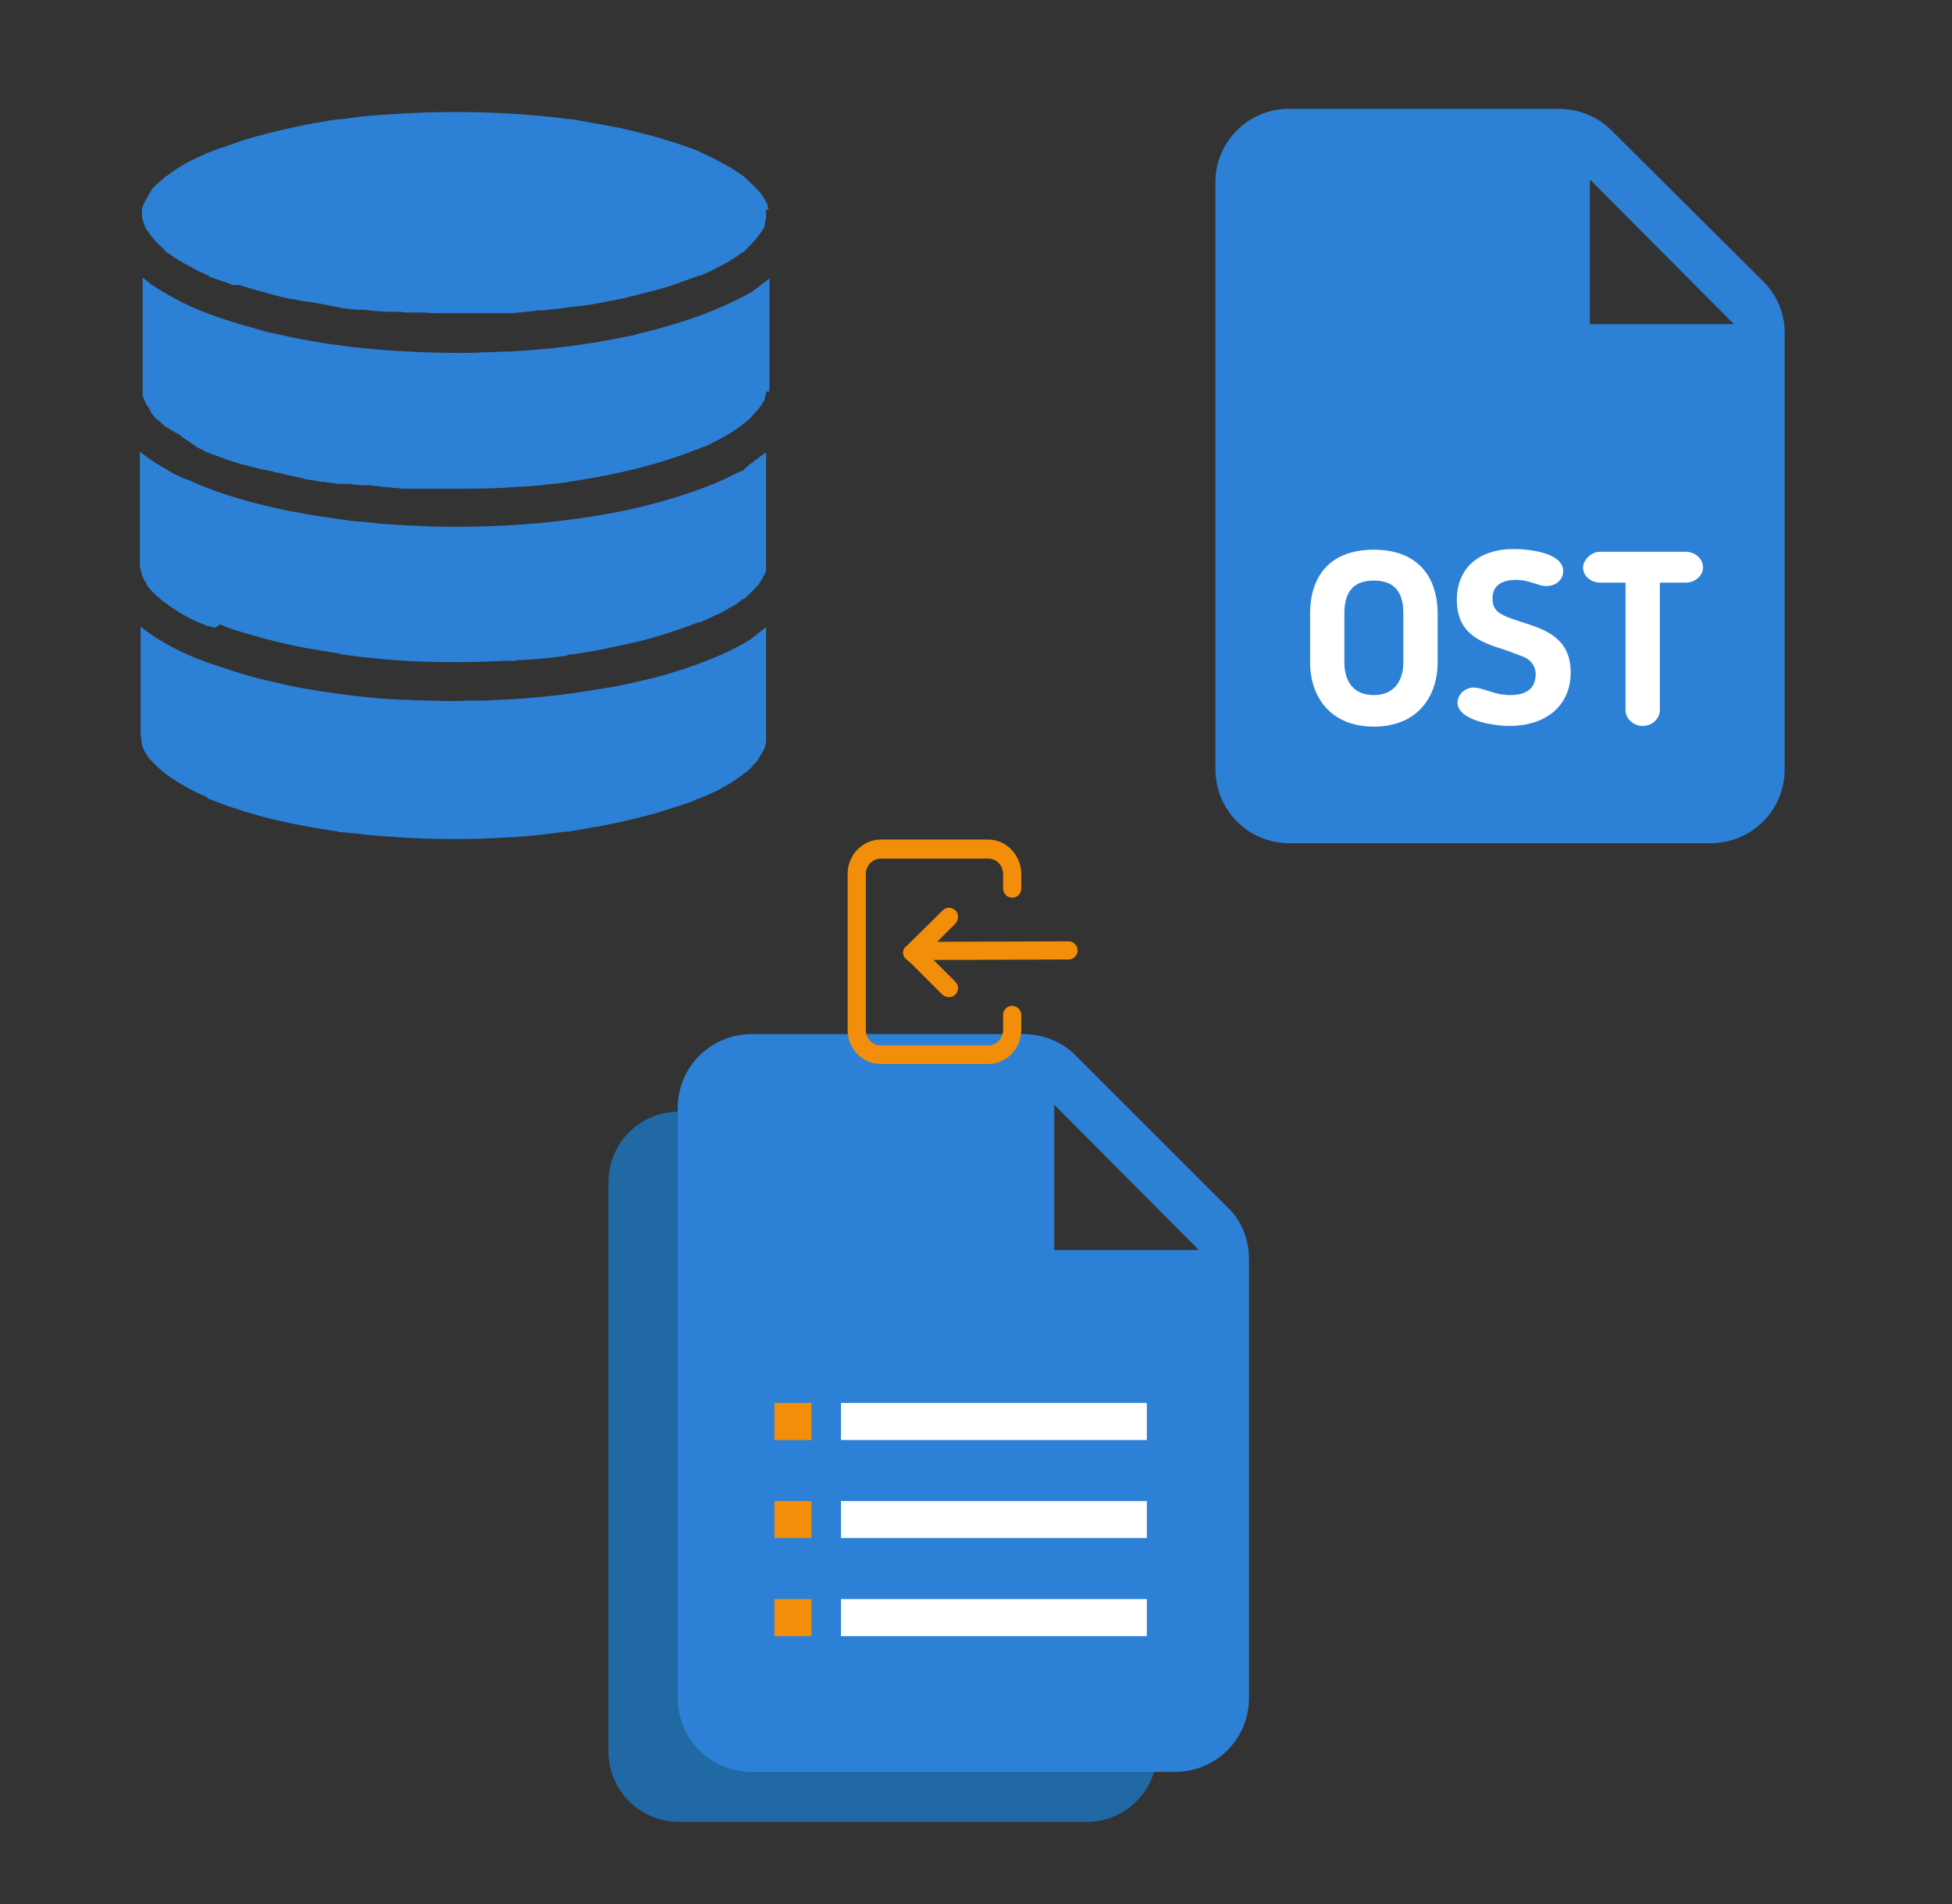 ﻿<?xml version="1.0" encoding="utf-8"?>
<!DOCTYPE svg PUBLIC "-//W3C//DTD SVG 1.1//EN" "http://www.w3.org/Graphics/SVG/1.1/DTD/svg11.dtd">
<svg width="1025" height="1000" xmlns="http://www.w3.org/2000/svg" xmlns:xlink="http://www.w3.org/1999/xlink" xmlns:xml="http://www.w3.org/XML/1998/namespace" version="1.1">
  <rect width="100%" height="100%" fill="#333333" stroke="none"/>
  <svg x="0" y="0" width="475" height="500" viewBox="0, 0, 131.9, 125.7" xml:space="preserve" id="Layer_1" enable-background="new 0 0 131.9 125.7" xmlns="http://www.w3.org/2000/svg" xmlns:xlink="http://www.w3.org/1999/xlink" xmlns:xml="http://www.w3.org/XML/1998/namespace" version="1.1">
    <g>
      <path d="M111.7 24.4 C111.7 24.3 111.7 24.3 111.7 24.2 C111.7 24.4 111.7 24.5 111.7 24.7 C111.7 24.8 111.7 25.2 111.7 25.3 C111.6 25.6 111.6 25.8 111.5 26.1 L111.5 26.2 L111.5 26.3 C111.5 26.3 111.5 26.4 111.5 26.4 C111.5 26.4 111.5 26.4 111.5 26.4 C111.5 26.4 111.5 26.4 111.5 26.4 C111.5 26.4 111.5 26.5 111.5 26.5 C111.4 26.6 111.4 26.7 111.3 26.8 C111.1 27.1 110.9 27.4 110.7 27.7 C110.7 27.7 110.7 27.7 110.7 27.6 C110.7 27.6 110.7 27.6 110.6 27.7 C110.6 27.7 110.6 27.7 110.6 27.8 L110.6 27.8 C110.6 27.8 110.5 27.9 110.5 27.9 C110.4 28 110.4 28.1 110.3 28.2 C110 28.5 109.7 28.9 109.4 29.2 C109.3 29.3 109.2 29.4 109.1 29.5 C109 29.5 109 29.6 109 29.6 C108.9 29.7 108.9 29.7 108.8 29.8 C108.7 29.9 108.6 30 108.5 30.1 L108.5 30.1 C108.5 30.1 108.5 30.1 108.5 30.1 C108.5 30.1 108.5 30.1 108.5 30.1 L108.5 30.1 C108.5 30.1 108.5 30.1 108.5 30.1 L108.5 30.1 C108.5 30.1 108.4 30.2 108.4 30.2 C108.3 30.2 108.3 30.3 108.2 30.3 C108.1 30.3 108.1 30.4 108 30.4 C107.9 30.4 107.9 30.5 107.9 30.5 C106.8 31.3 105.7 31.9 104.5 32.5 C104 32.8 103.5 33 102.9 33.3 C102.7 33.4 102.4 33.5 102.2 33.6 C102.2 33.6 102.2 33.6 102.2 33.6 C102.2 33.6 102.2 33.6 102.1 33.6 C102.1 33.6 102.1 33.6 102.1 33.6 C102 33.6 101.9 33.7 101.8 33.7 C101.8 33.7 101.9 33.7 101.9 33.6 L101.9 33.6 C101.9 33.6 101.9 33.6 101.9 33.6 C101.8 33.6 101.8 33.7 101.7 33.7 C100.6 34.1 99.5 34.5 98.4 34.9 C97.2 35.3 95.9 35.7 94.6 36 C94.2 36.1 93.8 36.2 93.4 36.3 C93.2 36.4 93 36.4 92.7 36.5 C92.5 36.6 92.3 36.6 92.1 36.6 C91.9 36.7 91.7 36.7 91.4 36.8 C91.3 36.8 91.2 36.9 91.1 36.9 C90.9 36.9 90.8 37 90.6 37 C90.4 37 90.2 37.1 90.1 37.1 C89.9 37.1 89.7 37.2 89.6 37.2 C89.4 37.3 89.1 37.3 88.9 37.3 C88.6 37.4 88.4 37.4 88.1 37.5 C87.9 37.5 87.7 37.6 87.5 37.6 C87.3 37.6 87.1 37.7 87 37.7 C86.8 37.7 86.6 37.8 86.4 37.8 C85.7 37.9 85.1 38 84.4 38.1 C84.3 38.1 84.3 38.1 84.2 38.1 C83.9 38.1 83.6 38.2 83.3 38.2 C83.1 38.2 83 38.2 82.8 38.3 C82.8 38.3 82.7 38.3 82.7 38.3 C82.7 38.3 82.7 38.3 82.7 38.3 C82.7 38.3 82.7 38.3 82.7 38.3 L82.7 38.3 L82.7 38.3 C82.7 38.3 82.7 38.3 82.7 38.3 L82.7 38.3 C82.7 38.3 82.7 38.3 82.7 38.3 L82.7 38.3 L82.7 38.3 L82.7 38.3 C82.7 38.3 82.7 38.3 82.7 38.3 L82.7 38.3 L82.7 38.3 C82.7 38.3 82.6 38.3 82.6 38.3 C82.6 38.3 82.6 38.3 82.6 38.3 C82.5 38.3 82.5 38.3 82.5 38.3 C82.2 38.3 82 38.4 81.7 38.4 C81.2 38.5 80.6 38.5 80 38.6 C79.5 38.7 79 38.7 78.5 38.7 C78.2 38.7 78 38.8 77.7 38.8 C77.4 38.8 77.1 38.9 76.8 38.9 C76.5 38.9 76.1 39 75.8 39 C75.5 39 75.2 39 75 39.1 C74.9 39.1 74.7 39.1 74.6 39.1 C74.5 39.1 74.3 39.1 74.2 39.1 C73.9 39.1 73.6 39.1 73.4 39.1 C73.1 39.1 72.8 39.1 72.5 39.1 C72.3 39.1 72.1 39.1 71.9 39.1 C71.5 39.1 71 39.1 70.6 39.1 C70.4 39.1 70.2 39.1 70 39.1 C69.7 39.1 69.4 39.1 69.1 39.1 L69.1 39.1 C68.8 39.1 68.6 39.1 68.3 39.1 C68.2 39.1 68.2 39.1 68.1 39.1 C67.8 39.1 67.6 39.1 67.3 39.1 C66.7 39.1 66.2 39.1 65.6 39.1 C65.6 39.1 65.6 39.1 65.5 39.1 C65.2 39.1 65 39.1 64.7 39.1 C64.6 39.1 64.5 39.1 64.5 39.1 C64.2 39.1 64 39.1 63.7 39.1 C63.1 39.1 62.5 39.1 61.9 39 C61.8 39 61.6 39 61.5 39 C61.4 39 61.2 39 61.1 39 C61 39 61 39 60.9 39 C60.7 39 60.5 39 60.2 39 C60 39 59.8 39 59.6 39 C59.5 39 59.3 39 59.2 39 C58.9 39 58.5 38.9 58.2 38.9 L58.2 38.9 C58.1 38.9 57.9 38.9 57.8 38.9 C57.7 38.9 57.5 38.9 57.4 38.9 C57.3 38.9 57.2 38.9 57.1 38.9 C57.1 38.9 57 38.9 57 38.9 C56.8 38.9 56.7 38.9 56.5 38.9 C55.9 38.9 55.4 38.8 54.8 38.8 C54.2 38.7 53.7 38.7 53.1 38.6 C53 38.6 53 38.6 52.9 38.6 C52.8 38.6 52.7 38.6 52.6 38.6 C52.6 38.6 52.6 38.6 52.5 38.6 C52.4 38.6 52.4 38.6 52.3 38.6 C52.2 38.6 52.1 38.6 52 38.6 C52 38.6 52 38.6 52 38.6 C51.7 38.6 51.3 38.5 51 38.5 C50.7 38.5 50.5 38.4 50.2 38.4 C50.2 38.4 50.1 38.4 50.1 38.4 C50.1 38.4 50.1 38.4 50.1 38.4 L50.1 38.4 L50.1 38.4 L50.1 38.4 L50.1 38.4 L50.1 38.4 L50.1 38.4 L50.1 38.4 L50.1 38.4 L50.1 38.4 L50.1 38.4 L50.1 38.4 L50.1 38.4 C50.1 38.4 50.1 38.4 50.1 38.4 L50.1 38.4 L50.1 38.4 L50.1 38.4 L50.1 38.4 C50.1 38.4 50.1 38.4 50.1 38.4 C50.1 38.4 50.1 38.4 50.1 38.4 L50.1 38.4 C50.1 38.4 50 38.4 50 38.4 C50 38.4 50 38.4 50 38.4 C49.9 38.4 49.8 38.4 49.7 38.3 C49.3 38.2 48.9 38.2 48.6 38.1 C48.4 38.1 48.3 38 48.1 38 C47.9 38 47.8 37.9 47.6 37.9 C47.4 37.9 47.2 37.8 47.1 37.8 C46.5 37.7 45.9 37.6 45.4 37.5 C45.4 37.5 45.3 37.5 45.3 37.5 C45 37.4 44.8 37.4 44.5 37.4 C43.8 37.3 43.1 37.1 42.4 37 C42.3 37 42.3 37 42.2 37 C41.9 36.9 41.6 36.9 41.3 36.8 C41.3 36.8 36.4 35.5 36.2 35.4 C35.8 35.3 35.3 35.1 34.9 35 C34.9 35 34.9 35 34.9 35 C34 35 33.8 35 33.7 34.9 C32.7 34.5 31.6 34.2 30.6 33.8 C30.6 33.8 30.5 33.8 30.5 33.7 C30.5 33.7 30.4 33.7 30.4 33.6 L30.4 33.6 C30.4 33.6 30.4 33.6 30.4 33.6 L30.4 33.6 L30.4 33.6 C30.4 33.6 30.4 33.6 30.4 33.6 C30.4 33.6 30.4 33.6 30.4 33.6 C30.4 33.6 30.4 33.6 30.3 33.6 L30.3 33.6 C30.3 33.6 30.3 33.6 30.3 33.6 C30.3 33.6 30.3 33.6 30.3 33.6 L30.3 33.6 C30.1 33.5 29.9 33.4 29.7 33.3 C29.2 33.1 28.6 32.8 28.1 32.5 C27.1 32 26.2 31.5 25.3 30.9 C24.9 30.6 24.5 30.3 24.1 30.1 C24.1 30.1 24 30 24 30 L24.2 30.1 C24.1 30 24 29.9 24 29.9 L24 29.9 C24 29.9 24 29.9 24 29.9 C24 29.9 23.9 29.8 23.9 29.8 C23.8 29.7 23.6 29.5 23.5 29.4 C23.2 29.1 22.8 28.8 22.5 28.4 C22.5 28.4 22.4 28.3 22.3 28.1 L22.3 28.1 C22.1 27.9 22 27.8 21.9 27.6 L21.9 27.6 L21.9 27.6 C21.9 27.6 21.9 27.7 21.9 27.7 C21.9 27.7 21.8 27.6 21.8 27.5 C21.8 27.5 21.8 27.5 21.8 27.5 L21.8 27.5 C21.8 27.5 21.8 27.5 21.8 27.5 C21.8 27.5 21.8 27.5 21.8 27.5 C21.7 27.3 21.6 27.1 21.4 27 C21.3 26.8 21.2 26.6 21.1 26.4 C21.1 26.4 21.1 26.4 21.1 26.4 C21.1 26.3 21 26.1 21 26.1 C21 26.2 21.1 26.2 21.1 26.3 C21 26.1 21 26 20.9 25.8 C20.8 25.5 20.8 25.3 20.7 25 C20.7 24.8 20.7 24.6 20.7 24.4 C20.7 24.4 20.7 24.3 20.7 24.3 L20.7 24.3 C20.7 24.3 20.7 24.3 20.7 24.3 L20.7 24.3 L20.7 24.3 L20.7 24.2 L20.7 24.2 C20.7 24.1 20.7 24 20.7 23.9 C20.7 24 20.7 24.1 20.7 24.1 C20.7 24 20.7 23.9 20.8 23.7 C20.8 23.5 20.9 23.3 21 23.1 C21 23 21 23 21.1 22.9 C21.3 22.5 21.5 22.2 21.7 21.8 C21.8 21.6 21.9 21.5 22 21.3 C22.1 21.2 22.1 21.2 22.1 21.1 C22.4 20.7 22.8 20.3 23.2 20 C23.4 19.8 23.6 19.7 23.8 19.5 C23.9 19.4 24 19.3 24.1 19.2 C24.1 19.2 24.2 19.1 24.3 19.1 C24.3 19.1 24.2 19.1 24.2 19.2 C24.2 19.2 24.2 19.2 24.2 19.2 C24.3 19.1 24.3 19.1 24.3 19.1 C24.3 19.1 24.3 19.1 24.3 19.1 L24.3 19.1 C24.4 19 24.5 19 24.6 18.9 C24.9 18.7 25.1 18.5 25.4 18.3 C25.9 18 26.5 17.6 27 17.3 C28.1 16.7 29.4 16.1 30.6 15.6 C30.7 15.6 30.8 15.5 30.9 15.5 C31.1 15.4 31.2 15.4 31.4 15.3 C31.8 15.1 32.2 15 32.6 14.9 C33.3 14.6 34.1 14.4 34.8 14.1 C38.2 13 41.7 12.2 45.2 11.5 C46.2 11.3 47.2 11.2 48.1 11 C48.6 10.9 49 10.9 49.5 10.8 C49.6 10.8 49.7 10.8 49.8 10.8 C49.8 10.8 49.8 10.8 49.9 10.8 C49.9 10.8 50 10.8 50 10.8 C50 10.8 50 10.8 50 10.8 C50.2 10.8 50.4 10.7 50.6 10.7 C52.7 10.4 54.8 10.2 56.9 10.1 C65.6 9.5 74.4 9.7 83 10.8 C83 10.8 83.1 10.8 83.1 10.8 C83.1 10.8 83.1 10.8 83 10.8 C83.1 10.8 83.2 10.8 83.2 10.8 C83.2 10.8 83.1 10.8 83.1 10.8 C83.2 10.8 83.2 10.8 83.3 10.8 C83.5 10.8 83.7 10.9 83.9 10.9 C84.4 11 85 11.1 85.5 11.2 C86.4 11.4 87.4 11.5 88.3 11.7 C90.1 12 91.9 12.4 93.7 12.9 C95.4 13.3 97 13.8 98.6 14.3 C99.4 14.6 100.1 14.8 100.9 15.1 C101.2 15.2 101.6 15.4 101.9 15.5 C102 15.6 102.2 15.6 102.3 15.7 C102.2 15.7 102.2 15.7 102.2 15.7 C102.3 15.7 102.4 15.8 102.5 15.8 C103.8 16.4 105 17 106.2 17.7 C106.8 18 107.3 18.4 107.8 18.7 C108 18.9 108.3 19 108.5 19.2 C108.6 19.3 108.6 19.3 108.7 19.4 C108.3 19.1 109.1 19.7 108.8 19.5 C108.8 19.5 108.7 19.5 108.7 19.4 C108.7 19.4 108.7 19.4 108.7 19.4 C109.5 20.1 110.2 20.8 110.9 21.6 C110.9 21.6 111 21.7 111 21.7 C111.1 21.9 111.3 22.1 111.4 22.3 C111.5 22.5 111.6 22.7 111.7 22.9 C111.7 23 111.8 23 111.8 23 C111.9 23.4 112 23.7 112.1 24.1 C112.1 24.1 112.1 24.1 112.1 24.2 C112.1 24.2 112.1 24.1 112.1 24.1 C111.6 23.6 111.7 24.5 111.7 24.4 z" style="fill:#2C81D6;" />
      <path d="M111.7 50.8 C111.7 50.8 111.7 50.8 111.7 50.8 C111.7 50.9 111.6 51.1 111.5 51.6 C111.5 51.6 111.5 51.6 111.5 51.6 C111.5 51.6 111.5 51.6 111.5 51.7 L111.5 51.7 C111.5 51.7 111.5 51.7 111.5 51.7 L111.5 51.7 C111.5 51.7 111.5 51.7 111.5 51.7 L111.5 51.7 C111.5 51.7 111.5 51.7 111.5 51.8 L111.5 51.8 C111.5 51.8 111.5 51.8 111.5 51.8 C111.5 51.8 111.5 51.8 111.5 51.8 L111.5 51.8 C111.5 51.8 111.5 51.9 111.4 51.9 C111.4 51.9 111.4 51.9 111.4 51.9 C111.4 51.9 111.4 52 111.3 52 C111.2 52.1 111.2 52.3 111.1 52.4 L111.1 52.4 C111 52.5 110.9 52.7 110.8 52.8 C110.7 52.9 110.7 53 110.6 53 C110.7 53 110.4 53.3 110.4 53.3 C110 53.7 109.7 54.1 109.3 54.5 C109.1 54.7 108.8 54.9 108.6 55.1 C108.5 55.2 108.4 55.2 108.3 55.3 L108.3 55.3 C108.1 55.5 107.9 55.6 108.2 55.4 C108.2 55.4 108.2 55.4 108.2 55.4 C108.2 55.4 108.2 55.4 108.2 55.4 C108.1 55.5 107.9 55.6 107.8 55.7 L107.8 55.7 C106.6 56.6 105.3 57.3 103.9 58 C103.4 58.3 102.9 58.5 102.3 58.7 C102.2 58.7 101.6 59.1 101.5 59 C101.6 59 101.7 58.9 101.8 58.9 C101.7 58.9 101.6 59 101.5 59 C101.3 59.1 101.2 59.1 101 59.2 C95.6 61.3 89.9 62.6 84.2 63.5 C83.8 63.6 83.4 63.6 82.9 63.7 C82.8 63.7 82.6 63.8 82.5 63.8 L82.5 63.8 C82.5 63.8 82.5 63.8 82.5 63.8 C82.5 63.8 82.5 63.8 82.5 63.8 C82.5 63.8 82.5 63.8 82.5 63.8 L82.5 63.8 C82.5 63.8 82.5 63.8 82.5 63.8 C82.5 63.8 82.5 63.8 82.5 63.8 L82.5 63.8 C82.5 63.8 82.5 63.8 82.5 63.8 C82.5 63.8 82.5 63.8 82.5 63.8 C82.5 63.8 82.5 63.8 82.5 63.8 C82.4 63.8 82.4 63.8 82.4 63.8 C81.5 63.9 80.6 64 79.7 64.1 C78 64.3 76.3 64.4 74.5 64.5 C71.8 64.7 69 64.7 66.2 64.7 C66.2 64.7 66.2 64.7 66.1 64.7 C65.7 64.7 65.3 64.7 64.9 64.7 C64.2 64.7 63.4 64.7 62.7 64.7 C62.5 64.7 62.3 64.7 62 64.7 C61.9 64.7 61.7 64.7 61.6 64.7 C61.6 64.7 61.5 64.7 61.5 64.7 C61.4 64.7 61.4 64.7 61.4 64.7 C61.2 64.7 61.1 64.7 60.9 64.7 C60.6 64.7 60.3 64.7 60 64.7 C59.7 64.7 59.4 64.7 59.1 64.7 C59.1 64.7 59.1 64.7 59.1 64.7 C59 64.7 59 64.7 58.9 64.7 C58.6 64.7 58.3 64.7 58 64.6 L58 64.6 C57.6 64.6 57.3 64.6 56.9 64.5 C56.9 64.5 56.9 64.5 56.9 64.5 C56.2 64.5 55.6 64.4 54.9 64.3 C54.9 64.3 54.9 64.3 54.9 64.3 C54.8 64.3 54.7 64.3 54.7 64.3 C54.5 64.3 54.3 64.3 54.1 64.2 C54.1 64.2 54 64.2 54 64.2 C53.9 64.2 53.8 64.2 53.7 64.2 C53.7 64.2 53.7 64.2 53.7 64.2 C53.6 64.2 53.6 64.2 53.5 64.2 C53.5 64.2 53.4 64.2 53.4 64.2 C53.3 64.2 53.2 64.2 53.2 64.2 C53.1 64.2 52.9 64.2 52.8 64.2 C52.4 64.2 52.1 64.1 51.7 64.1 C51.5 64.1 51.4 64.1 51.2 64 C51.1 64 50.9 64 50.8 64 C50.7 64 50.7 64 50.6 64 C50.5 64 50.4 64 50.3 64 C50.2 64 50.2 64 50.1 64 C50.1 64 50 64 50 64 C50 64 50 64 50 64 C50 64 50 64 49.9 64 C49.9 64 49.8 64 49.8 64 C49.8 64 49.8 64 49.8 64 C49.8 64 49.8 64 49.7 64 L49.7 64 C49.7 64 49.7 64 49.7 64 L49.7 64 L49.7 64 L49.7 64 L49.7 64 L49.7 64 L49.7 64 L49.7 64 L49.7 64 C49.7 64 49.7 64 49.7 64 L49.7 64 L49.7 64 L49.7 64 L49.7 64 L49.6 64 L49.6 64 L49.6 64 L49.6 64 L49.6 64 L49.6 64 L49.6 64 C49.6 64 49.6 64 49.6 64 L49.6 64 L49.6 64 L49.6 64 L49.6 64 L49.6 64 C49.6 64 49.6 64 49.6 64 C49.6 64 49.6 64 49.5 64 C49.4 64 49.3 64 49.2 64 C49.2 64 49.2 64 49.2 64 C49.2 64 49.2 64 49.2 64 C48.8 63.9 48.5 63.9 48.1 63.8 C48.1 63.8 48 63.8 48 63.8 C47.7 63.8 47.5 63.7 47.2 63.7 C47.2 63.7 47.1 63.7 47.1 63.7 C47.1 63.7 47 63.7 47 63.7 C46.9 63.7 46.9 63.7 46.8 63.7 C46.6 63.7 46.4 63.6 46.2 63.6 C46.1 63.6 46 63.6 45.9 63.5 C45.9 63.5 45.8 63.5 45.8 63.5 C45.6 63.5 45.3 63.4 45.1 63.4 C44.9 63.4 44.7 63.3 44.5 63.3 C44.4 63.3 44.3 63.3 44.2 63.2 C43.9 63.1 43.6 63.1 43.3 63 C43.3 63 43.2 63 43.2 63 C42.9 62.9 42.7 62.9 42.4 62.8 C42.4 62.8 42.4 62.8 42.3 62.8 C42 62.7 41.8 62.7 41.5 62.6 C41.5 62.6 41.5 62.6 41.5 62.6 C41.2 62.5 41 62.5 40.7 62.4 C40.5 62.4 40.3 62.3 40.1 62.3 C40.1 62.3 40 62.3 40 62.3 C39.9 62.3 39.9 62.3 39.8 62.2 C39.8 62.2 39.8 62.2 39.8 62.2 C39.6 62.1 39.4 62.1 39.2 62.1 L39.2 62.1 C38.9 62 38.6 61.9 38.2 61.9 C37.8 61.8 37.5 61.7 37.1 61.6 C37 61.6 36.8 61.5 36.7 61.5 C36.6 61.5 36.4 61.4 36.3 61.4 C36.1 61.3 36 61.3 35.8 61.3 C35.6 61.2 35.4 61.2 35.1 61.1 C33.7 60.7 32.4 60.2 31 59.7 C30.8 59.6 30.6 59.6 30.5 59.5 C30.4 59.5 30.3 59.4 30.3 59.4 L30.3 59.4 L30.3 59.4 C30.3 59.4 30.3 59.4 30.3 59.4 L30.3 59.4 C30.5 59.5 30.1 59.3 30 59.3 C30 59.3 30.1 59.3 30.2 59.4 C30.2 59.4 30.2 59.4 30.1 59.4 C30.1 59.4 30.1 59.4 30.1 59.4 C30 59.4 30 59.4 30 59.3 C29.9 59.3 29.9 59.3 29.9 59.2 C29.9 59.2 29.9 59.2 29.9 59.2 C29.9 59.2 29.9 59.2 29.9 59.2 C29.9 59.2 29.9 59.2 29.9 59.2 C29.9 59.2 29.9 59.2 29.9 59.2 C29.9 59.2 29.9 59.2 29.8 59.2 L29.8 59.2 C29.7 59.1 29.6 59.1 29.5 59 C29.2 58.9 28.8 58.7 28.5 58.5 C28.5 58.5 28.4 58.5 28.4 58.4 L28.4 58.4 C28.3 58.3 28.2 58.3 28.1 58.2 C28 58.1 27.9 58.1 27.8 58 C27.7 57.9 27.6 57.9 27.5 57.8 C27.4 57.7 27.3 57.7 27.2 57.6 C27.1 57.5 27 57.5 26.9 57.4 C26.7 57.3 26.6 57.2 26.5 57.1 C26.4 57 26.2 56.9 26.1 56.8 C26 56.7 25.9 56.7 25.8 56.6 C25.8 56.6 25.8 56.6 25.7 56.6 C25.6 56.5 25.5 56.5 25.4 56.4 C25.3 56.3 25.2 56.3 25.1 56.2 C25.1 56.2 25.1 56.2 25.1 56.2 C25.1 56.2 25.1 56.2 25 56.2 C24.9 56.1 24.8 56.1 24.7 56 C24.6 55.9 24.5 55.8 24.4 55.8 C24.4 55.8 24.4 55.8 24.3 55.8 C24.3 55.8 24.2 55.8 24.2 55.7 C24.2 55.7 24.1 55.7 24.1 55.6 C24.1 55.6 24.1 55.6 24.1 55.6 C24.4 55.9 23.6 55.2 24.1 55.6 C24.1 55.6 24.1 55.6 24.1 55.6 L24.1 55.6 L24.1 55.6 C24.1 55.6 24.1 55.6 24.1 55.6 C24.1 55.6 24.1 55.6 24.1 55.6 C24.1 55.6 24.1 55.6 24.1 55.6 L24.1 55.6 L24.1 55.6 C24.1 55.6 24 55.5 24 55.5 C23.7 55.3 23.4 55 23.2 54.8 C23.1 54.7 23.1 54.7 23 54.7 C23 54.7 22.9 54.6 22.9 54.6 C22.9 54.6 22.8 54.5 22.8 54.5 C22.8 54.5 22.7 54.4 22.7 54.4 C22.7 54.4 22.7 54.4 22.7 54.4 C22.7 54.4 22.7 54.4 22.7 54.4 C22.6 54.3 22.6 54.3 22.5 54.2 C22.4 54.1 22.3 54 22.3 53.9 C22.3 53.9 22.3 53.9 22.3 53.9 C22.3 53.9 22.3 53.9 22.3 53.9 C22.2 53.8 22.1 53.7 22 53.6 C22 53.6 22 53.6 22 53.6 L22 53.6 L22 53.6 C22 53.6 22 53.6 22 53.5 C22 53.5 22 53.5 22 53.4 C22 53.4 21.9 53.3 21.9 53.3 L21.9 53.3 L21.9 53.3 L21.9 53.3 L21.9 53.3 L21.9 53.3 L21.9 53.3 L21.9 53.3 L21.9 53.3 L21.9 53.3 L21.9 53.3 C21.9 53.3 21.9 53.3 21.9 53.3 C21.9 53.2 21.8 53.2 21.8 53.1 C21.8 53 21.7 53 21.7 52.9 L21.6 52.8 C21.5 52.7 21.5 52.6 21.4 52.5 C21.4 52.5 21.4 52.5 21.4 52.5 C21.3 52.4 21.3 52.3 21.2 52.2 C21.2 52.1 21.1 52 21.1 51.9 C21.1 51.9 21.1 51.9 21.1 51.9 L21.1 51.9 C21.1 52 21.2 52.1 21.2 52.2 C21.2 52.2 21.2 52.2 21.2 52.2 L21.2 52.2 L21.2 52.2 C21.2 52.2 21.2 52.2 21.2 52.1 L21.2 52.1 C21.2 52.1 21.2 52.1 21.2 52.1 C21.2 52 21.1 52 21.1 51.9 C21.1 51.9 21.1 51.9 21.1 51.9 C21.1 51.9 21.1 51.9 21.1 51.9 C21.1 51.9 21.1 51.9 21.1 51.9 C21.1 51.8 21.1 51.8 21 51.7 C20.9 51.5 20.9 51.3 20.8 51.1 C20.8 51.1 20.8 51.1 20.8 51 L20.8 51 C20.8 51 20.8 50.9 20.8 50.9 C20.8 50.9 20.8 50.9 20.8 50.9 C20.8 50.9 20.8 50.9 20.8 50.9 C20.8 50.9 20.8 50.9 20.8 50.9 C20.8 50.9 20.8 50.9 20.8 50.9 C20.8 50.9 20.8 50.9 20.8 50.9 L20.8 50.9 L20.8 50.9 C20.8 50.9 20.8 50.8 20.8 50.8 C20.8 50.8 20.8 50.8 20.8 50.8 C20.8 50.7 20.8 50.5 20.8 50.7 C20.8 50.6 20.8 50.6 20.8 50.6 C20.8 50.6 20.8 50.7 20.8 50.8 C20.8 50.8 20.8 50.8 20.8 50.9 C20.8 50.9 20.8 50.9 20.8 50.9 C20.8 50.9 20.8 50.8 20.8 50.8 C20.8 50.6 20.8 50.4 20.8 50.1 L20.8 33.9 C21.2 34.2 21.6 34.5 22 34.9 C22.1 34.9 22.1 35 22.2 35 C23.7 36 25.3 36.9 26.9 37.7 C29.4 38.9 32 39.8 34.6 40.6 C35.2 40.8 36.4 41.1 37.1 41.3 L37.1 41.3 C37.3 41.4 37.5 41.4 37.7 41.5 C38 41.6 38.5 41.7 38.5 41.7 C38.7 41.8 38.9 41.8 39.1 41.9 C39.3 41.9 39.5 42 39.6 42 C39.6 42 39.6 42 39.7 42 L39.7 42 C43.2 42.8 46.8 43.5 50.4 43.9 C50.6 43.9 50.8 44 51 44 C56.3 44.6 61.7 44.9 67 44.9 C68.2 44.9 69.4 44.9 70.5 44.8 C70.6 44.8 70.7 44.8 70.8 44.8 C71.9 44.8 73 44.7 74.2 44.7 C80 44.4 85.8 43.7 91.4 42.5 C91.6 42.5 91.8 42.4 92 42.4 C92.2 42.4 92.3 42.3 92.5 42.3 C92.6 42.3 92.7 42.3 92.7 42.2 C93.5 42 94.3 41.8 95.1 41.6 C99 40.6 102.9 39.3 106.5 37.6 C107.5 37.1 108.6 36.6 109.6 36 C109.7 35.9 109.8 35.9 109.9 35.8 C110 35.7 110.2 35.6 110.3 35.5 C110.4 35.4 110.6 35.3 110.7 35.2 C110.8 35.1 110.9 35.1 110.9 35 C111.3 34.7 111.8 34.4 112.2 34 L112.2 49.7 C112.2 50 112.1 50.4 112.2 50.7 C112.2 50.7 112.2 50.6 112.2 50.6 L112.2 50.6 C112.2 50.6 112.2 50.5 112.2 50.5 C111.7 50.5 111.7 50.6 111.7 50.8 C111.7 50.7 111.7 50.7 111.7 50.8 z" style="fill:#2C81D6;" />
      <path d="M110.6 60.2 C111 59.9 111.3 59.7 111.7 59.4 L111.7 75.9 C111.7 76 111.7 76.1 111.7 76.1 C111.7 76.2 111.7 76.2 111.7 76.3 C111.7 76.3 111.7 76.3 111.7 76.4 C111.7 76.4 111.7 76.4 111.7 76.5 C111.7 76.6 111.7 76.6 111.7 76.6 L111.7 76.6 C111.7 76.7 111.6 76.9 111.6 77 C111.6 77 111.6 77.1 111.5 77.2 C111.5 77.2 111.5 77.2 111.5 77.2 L111.5 77.2 C111.5 77.2 111.5 77.2 111.5 77.2 L111.4 77.3 C111.4 77.3 111.4 77.3 111.4 77.3 C111.4 77.4 111.3 77.5 111.3 77.5 C111.3 77.5 111.3 77.6 111.2 77.6 C111.2 77.6 111.2 77.6 111.2 77.7 C111.2 77.7 111.2 77.8 111.2 77.8 C111.2 77.8 111.2 77.9 111.1 77.9 C111 78.1 110.8 78.3 110.7 78.5 L110.7 78.5 C110.7 78.5 110.7 78.5 110.7 78.5 C110.7 78.5 110.7 78.5 110.7 78.5 L110.7 78.5 C110.7 78.5 110.7 78.5 110.7 78.6 C110.6 78.7 110.4 78.9 110.3 79 C109.8 79.6 109.2 80.1 108.6 80.7 C108.6 80.7 108.5 80.7 108.5 80.8 C108.5 80.8 108.5 80.8 108.4 80.8 L108.4 80.8 C108.4 80.8 108.4 80.8 108.3 80.8 C108.3 80.8 108.3 80.8 108.3 80.8 L108.3 80.8 C108.3 80.8 108.2 80.8 108.2 80.9 C108.2 80.9 108.2 80.9 108.2 80.9 C108.1 81 107.9 81.1 107.8 81.2 C107.4 81.5 107 81.8 106.5 82 C105.8 82.4 105.2 82.8 104.5 83.1 C104.5 83.1 104.4 83.1 104.4 83.1 C104 83.3 103.6 83.5 103.2 83.7 C103 83.8 102.7 83.9 102.5 84 C102.4 84 102.4 84.1 102.3 84.1 C102.2 84.1 102.1 84.2 102 84.2 C102 84.2 102 84.2 102 84.2 C102 84.2 102 84.2 102 84.2 C102 84.2 101.9 84.2 101.9 84.2 C101.9 84.2 101.9 84.2 101.9 84.2 C101.9 84.2 101.9 84.2 101.8 84.2 L101.8 84.2 L101.8 84.2 C101.8 84.2 101.8 84.2 101.8 84.2 C101.6 84.3 101.5 84.3 101.3 84.4 C100.9 84.5 100.5 84.7 100.2 84.8 C99.4 85.1 98.7 85.3 97.9 85.6 C96.3 86.1 94.7 86.6 93 87 C91.2 87.4 89.4 87.8 87.5 88.2 C86.5 88.4 85.6 88.5 84.6 88.7 C84.1 88.8 83.6 88.8 83.2 88.9 C83.2 88.9 83.1 88.9 83.1 88.9 C83.1 88.9 83.1 88.9 83.1 88.9 L83.1 88.9 C83 88.9 82.9 88.9 82.8 88.9 C82.8 88.9 82.8 88.9 82.8 88.9 C82.8 88.9 82.8 89 82.8 89 L82.8 89 C82.8 89 82.8 89 82.8 89 L82.8 89 C82.6 89 82.4 89.1 82.3 89.1 C80.1 89.4 78 89.6 75.8 89.7 C75.6 89.7 75.3 89.7 75.1 89.8 C75 89.8 74.8 89.8 74.7 89.8 C74.6 89.8 74.4 89.8 74.3 89.8 C74.1 89.8 74 89.8 73.8 89.8 C67.6 90.1 61.4 90.1 55.2 89.5 C54.2 89.4 53.2 89.3 52.3 89.2 C51.8 89.1 51.4 89.1 50.9 89 C50.7 89 50.5 88.9 50.2 88.9 C50.1 88.9 50.1 88.9 50 88.9 C50 88.9 49.9 88.9 49.9 88.9 C49.9 88.9 49.9 88.9 49.8 88.9 C49.8 88.9 49.8 88.9 49.8 88.9 L49.8 88.9 L49.8 88.9 C49.8 88.9 49.8 88.9 49.8 88.9 L49.8 88.9 L49.8 88.9 C49.8 88.8 49.8 88.8 49.8 88.8 C49.8 88.8 49.8 88.8 49.8 88.8 C48 88.5 46.2 88.2 44.4 87.9 C41.7 87.4 38.9 86.7 36.2 85.9 C35.8 85.8 35.3 85.6 34.9 85.5 C34.8 85.5 34.6 85.4 34.5 85.4 C34.4 85.4 34.3 85.3 34.2 85.3 C33.8 85.2 33.5 85 33.1 84.9 C32.9 84.8 32.7 84.8 32.6 84.7 L32.6 84.7 C32.5 84.7 32.5 84.6 32.4 84.6 C32.3 84.6 32.2 84.5 32.1 84.5 C31.4 85 31.2 85 31 84.9 L31 84.9 C30.9 84.8 30.7 84.8 30.6 84.8 C30.5 84.8 30.4 84.7 30.3 84.7 L30.3 84.7 L30.3 84.7 C30.3 84.7 30.3 84.7 30.2 84.7 C30.1 84.7 30.1 84.7 30.1 84.7 C30.1 84.7 30.1 84.7 30.1 84.7 C30.1 84.7 30 84.7 30 84.6 L30 84.6 C30 84.6 30 84.6 30 84.6 C29.9 84.6 29.8 84.5 29.7 84.5 C29.6 84.5 29.5 84.4 29.5 84.4 C29.5 84.4 29.4 84.4 29.4 84.4 C29.3 84.3 29.1 84.3 29 84.2 C28.8 84.1 28.7 84.1 28.5 84 C28.3 83.9 28.1 83.8 27.9 83.7 C27.3 83.4 26.7 83.1 26.2 82.8 C26.2 82.8 26.1 82.7 26.1 82.7 C25.8 82.5 25.6 82.4 25.3 82.2 C24.9 81.9 24.5 81.7 24.2 81.4 C24.2 81.4 24 81.3 23.9 81.2 L23.9 81.2 L23.9 81.2 L23.9 81.2 L23.9 81.2 C23.9 81.2 23.9 81.2 23.9 81.2 C23.9 81.2 23.9 81.2 23.9 81.2 L23.9 81.2 L23.9 81.2 L23.9 81.2 C23.9 81.2 23.9 81.2 23.9 81.2 C23.9 81.2 23.9 81.2 23.9 81.2 C23.9 81.2 23.8 81.1 23.8 81.1 C23.7 81.1 23.7 81 23.6 81 C23.6 81 23.5 81 23.5 80.9 C23.5 80.9 23.4 80.8 23.4 80.8 C23.4 80.8 23.3 80.7 23.3 80.7 C23.2 80.6 23.1 80.5 23 80.5 C22.9 80.4 22.9 80.4 22.8 80.3 C22.7 80.2 22.7 80.2 22.6 80.1 C22.6 80.1 22.6 80.1 22.5 80 C22.5 80 22.5 80 22.4 79.9 C22.4 79.9 22.3 79.8 22.3 79.8 L22.3 79.8 C22.1 79.6 21.9 79.4 21.7 79.1 C21.7 79.1 21.5 78.9 21.4 78.8 L21.4 78.8 L21.4 78.8 L21.4 78.8 C21.4 78.8 21.4 78.8 21.4 78.7 C21.4 78.7 21.4 78.7 21.4 78.6 L21.4 78.6 C21.4 78.6 21.4 78.6 21.4 78.6 C21.4 78.5 21.3 78.5 21.3 78.4 C21.2 78.3 21.1 78.1 21 78 C21 77.9 20.9 77.9 20.9 77.8 C20.9 77.8 20.9 77.8 20.9 77.7 C20.9 77.7 20.9 77.6 20.8 77.6 C20.8 77.6 20.8 77.6 20.8 77.6 C20.7 77.5 20.7 77.4 20.7 77.3 C20.7 77.3 20.7 77.3 20.7 77.3 L20.7 77.3 L20.7 77.3 L20.7 77.3 C20.7 77.3 20.7 77.3 20.7 77.3 L20.7 77.3 C20.7 77.3 20.7 77.2 20.7 77.2 L20.7 77.2 C20.6 77.1 20.6 76.9 20.6 76.8 C20.6 76.8 20.6 76.8 20.6 76.8 C20.6 76.7 20.5 76.6 20.5 76.5 C20.5 76.5 20.5 76.5 20.5 76.4 C20.5 76.3 20.5 76.4 20.5 76.4 C20.5 76.4 20.5 76.4 20.5 76.4 C20.5 76.4 20.5 76.4 20.5 76.4 C20.5 76.3 20.4 76.2 20.4 76.1 C20.4 76.1 20.4 76.1 20.4 76 C20.4 75.9 20.4 75.8 20.4 75.8 L20.4 59.3 C21 59.8 21.7 60.3 22.3 60.7 C22.9 61.1 23.6 61.5 24.3 61.9 C24.9 62.3 25.6 62.7 26.4 63 C26.4 63 26.4 63 26.4 63 C26.6 63.1 26.8 63.2 27.1 63.3 C27.2 63.3 27.3 63.4 27.4 63.4 C27.6 63.5 27.7 63.5 27.9 63.6 C28 63.7 28.1 63.7 28.3 63.8 C32.6 65.7 37.2 66.9 41.9 67.9 C45 68.5 48.2 69 51.3 69.4 C51.7 69.4 52 69.5 52.4 69.5 C52.4 69.5 52.4 69.5 52.4 69.5 C52.5 69.5 52.6 69.5 52.7 69.5 C53.7 69.6 54.6 69.7 55.5 69.8 C56.4 69.9 57.3 69.9 58.2 70 C58.2 70 58.2 70 58.2 70 C58.3 70 58.4 70 58.5 70 C59.8 70.1 61.1 70.1 62.4 70.2 C69.6 70.4 76.8 70.1 83.9 69.1 C83.9 69.1 83.9 69.1 84 69.1 C86.2 68.8 88.4 68.4 90.6 68 C95.3 67 99.9 65.7 104.3 63.9 C105.5 63.4 106.7 62.8 107.9 62.2 C107.9 62.2 107.9 62.2 108 62.2 C108.1 62.1 108.2 62.1 108.3 62.1 L108.3 62.1 C108.9 61.4 109.8 60.8 110.6 60.2 z" style="fill:#2C81D6;" />
      <path d="M111.7 84.9 L111.7 100.8 C111.7 100.9 111.7 101 111.7 101.1 C111.7 101.3 111.7 101.4 111.7 101.6 C111.6 101.9 111.6 102.2 111.5 102.5 C111.4 102.6 111.4 102.8 111.3 102.9 C111.3 102.8 111.3 102.8 111.3 102.8 C111.3 102.8 111.3 102.8 111.3 102.9 C111.1 103.2 110.9 103.6 110.7 103.9 C110.6 104 110.6 104.1 110.5 104.2 C110.5 104.2 110.6 104.1 110.6 104.1 C110.6 104.2 110.5 104.2 110.5 104.3 C110.5 104.3 110.5 104.4 110.4 104.4 C110.3 104.5 110.3 104.5 110.3 104.5 C110.1 104.8 109.8 105 109.6 105.3 C109.3 105.6 109 105.9 108.7 106.1 C108.5 106.2 108.3 106.4 108.2 106.5 C108.1 106.6 108.1 106.6 108 106.6 C106.3 107.9 104.4 108.9 102.4 109.7 C102.2 109.8 101.9 109.9 101.7 110 C101.9 109.9 102 109.8 102 109.8 C102 109.8 101.6 110 101.4 110.1 C100.8 110.4 100.1 110.6 99.5 110.8 C98.3 111.2 97 111.6 95.7 112 C92.8 112.8 89.9 113.5 87 114 C86.2 114.1 85.5 114.3 84.7 114.4 C84.3 114.5 84 114.5 83.6 114.6 C83.4 114.6 83.2 114.7 83 114.7 C82.9 114.7 82.9 114.7 82.8 114.7 C82.8 114.7 82.8 114.7 82.7 114.7 L82.7 114.7 C82.7 114.7 82.7 114.7 82.7 114.7 C82.7 114.7 82.7 114.7 82.7 114.7 C82.7 114.7 82.7 114.7 82.7 114.7 C82.7 114.7 82.7 114.7 82.7 114.7 C81 114.9 79.3 115.1 77.7 115.3 C70.6 115.9 63.4 116 56.3 115.4 C54.5 115.3 52.8 115.1 51 114.9 C50.6 114.9 50.3 114.8 49.9 114.8 C49.9 114.8 49.7 114.8 49.6 114.8 C49.6 114.8 49.6 114.8 49.7 114.8 C49.6 114.8 49.4 114.8 49.3 114.7 C48.4 114.6 47.6 114.4 46.7 114.3 C43.7 113.8 40.7 113.2 37.8 112.4 C35.3 111.7 32.8 110.9 30.4 109.9 C30.4 109.9 30.4 109.9 30.4 109.9 C30.8 110.1 30.3 109.9 30.2 109.8 C30.2 109.8 30.2 109.8 30.3 109.8 C30.2 109.7 30.1 109.7 30 109.6 C29.8 109.5 29.5 109.4 29.3 109.3 C28.7 109 28.2 108.8 27.7 108.5 C26.8 108 25.9 107.5 25 106.9 C24.6 106.6 24.3 106.4 23.9 106.1 C23.9 106.1 24 106.2 24 106.2 C24.4 106.5 23.5 105.8 23.9 106.1 C23.9 106.1 23.9 106.1 23.9 106.1 C23.9 106.1 23.8 106 23.8 106 C23.6 105.8 23.4 105.7 23.2 105.5 C22.7 105 22.2 104.5 21.7 104 C21.7 104.1 21.8 104.1 21.8 104.1 C21.8 104.1 21.7 104 21.6 103.8 L21.6 103.8 C21.6 103.8 21.6 103.7 21.5 103.7 C21.4 103.5 21.3 103.4 21.2 103.2 C21 102.9 20.9 102.7 20.8 102.4 C20.8 102.4 20.8 102.3 20.8 102.3 C20.7 102.2 20.7 102 20.7 101.9 C20.7 101.8 20.6 101.6 20.6 101.5 C20.6 101.5 20.6 101.4 20.6 101.4 C20.6 101.3 20.6 101.2 20.6 101.1 C20.6 100.9 20.5 100.7 20.5 100.5 L20.5 100.5 C20.5 100.5 20.5 100.4 20.5 100.4 L20.5 100.4 L20.5 100.4 L20.5 100.4 L20.5 100.4 C20.5 100.1 20.5 99.8 20.5 99.5 L20.5 84.8 C23.3 87.1 26.8 88.8 30.1 90 C30.3 90.1 30.5 90.1 30.7 90.2 L30.7 90.2 C30.9 90.3 31.1 90.3 31.3 90.4 C31.4 90.4 31.5 90.5 31.6 90.5 C31.8 90.6 32 90.6 32.1 90.7 C32.2 90.7 32.3 90.8 32.5 90.8 L32.5 90.8 C32.7 90.9 32.9 90.9 33.1 91 C33.5 91.1 33.9 91.3 34.3 91.4 C35.5 91.8 36.7 92.1 37.8 92.4 C39.1 92.7 40.4 93 41.6 93.3 C41.6 93.3 41.6 93.3 41.6 93.3 C44.9 94 48.2 94.5 51.6 94.9 C54 95.2 56.5 95.4 58.9 95.5 C59.1 95.5 59.4 95.5 59.6 95.5 C60.7 95.6 61.7 95.6 62.8 95.6 C64.7 95.7 66.6 95.7 68.5 95.6 C68.7 95.6 69 95.6 69.2 95.6 C69.2 95.6 69.3 95.6 69.3 95.6 C69.6 95.6 69.9 95.6 70.2 95.6 C70.3 95.6 70.5 95.6 70.6 95.6 C72.9 95.5 75.2 95.4 77.5 95.2 C79.6 95 81.7 94.8 83.8 94.5 C85.7 94.2 87.5 93.9 89.4 93.6 C91.4 93.2 93.3 92.8 95.2 92.3 C95.2 92.3 95.3 92.3 95.3 92.3 C96.9 91.9 98.4 91.4 100 90.9 C103.2 89.8 106.5 88.5 109.4 86.7 C110 86.2 110.8 85.6 111.7 84.9 z" style="fill:#2C81D6;" />
    </g>
  </svg>
  <svg x="550" y="0" width="475" height="500" viewBox="0, 0, 131.9, 125.7" xml:space="preserve" id="Layer_1#1" enable-background="new 0 0 131.9 125.7" xmlns="http://www.w3.org/2000/svg" xmlns:xlink="http://www.w3.org/1999/xlink" xmlns:xml="http://www.w3.org/XML/1998/namespace" version="1.1">
    <g>
      <g>
        <path d="M74.5 9.3 L35.2 9.3 C29.4 9.3 24.5 14 24.5 20 L24.5 105.6 C24.5 111.5 29.2 116.4 35.3 116.4 L96.7 116.4 C102.6 116.4 107.5 111.7 107.5 105.6 L107.5 42 C107.5 39.1 106.4 36.5 104.4 34.5 L82.2 12.4 C80.2 10.4 77.4 9.3 74.5 9.3 z M79.1 40.7 L79.1 19.6 L100.1 40.7 L79.1 40.7 z" style="fill:#2C81D6;" />
      </g>
    </g>
    <g>
      <path d="M38.3 90 L38.3 82.9 C38.3 77.8 40.9 73.6 47.6 73.6 C54.3 73.6 56.9 77.9 56.9 82.9 L56.9 90 C56.9 95.2 53.8 99.4 47.6 99.4 C41.4 99.4 38.3 95.2 38.3 90 z M43.3 82.9 L43.3 90 C43.3 92.9 44.7 94.8 47.6 94.8 C50.5 94.8 51.9 92.8 51.9 90 L51.9 82.9 C51.9 80 50.8 78.1 47.6 78.1 C44.4 78.1 43.3 80 43.3 82.9 z" style="fill:white;" />
      <path d="M69.6 89.3 C68.9 89 68 88.7 67 88.3 C63.5 87.2 59.7 86.1 59.7 80.9 C59.7 76.3 62.9 73.5 68 73.5 C70.1 73.5 75.2 74 75.2 76.7 C75.2 77.9 74.3 78.9 72.7 78.9 C72.1 78.9 71.6 78.7 71 78.5 C70.3 78.3 69.5 78 68.3 78 C66.6 78 64.9 78.6 64.9 80.7 C64.9 82.3 65.8 82.8 66.4 83.1 C67.3 83.6 68.2 83.8 69 84.1 C72.5 85.2 76.3 86.4 76.3 91.5 C76.3 96.5 72.5 99.3 67.4 99.3 C64.8 99.3 59.8 98.4 59.8 95.9 C59.8 94.8 60.8 93.7 62.2 93.7 C62.7 93.7 63.3 93.9 64 94.1 C64.9 94.4 66 94.8 67.5 94.8 C70 94.8 71.2 93.7 71.2 91.7 C71.1 90.2 70.2 89.6 69.6 89.3 z" style="fill:white;" />
      <path d="M84.4 78.4 L80.6 78.4 C79.2 78.4 78.1 77.4 78.1 76.2 C78.1 75.2 79.2 73.9 80.6 73.9 L93.1 73.9 C94.4 73.9 95.6 74.9 95.6 76.2 C95.6 77.4 94.4 78.4 93.1 78.4 L89.3 78.4 L89.3 97 C89.3 98.2 88.2 99.3 86.8 99.3 C85.4 99.3 84.3 98.2 84.3 97 L84.3 78.4 z" style="fill:white;" />
    </g>
  </svg>
  <svg x="250" y="500" width="475" height="500" viewBox="0, 0, 131.9, 125.7" xml:space="preserve" id="Layer_1#2" enable-background="new 0 0 131.9 125.7" xmlns="http://www.w3.org/2000/svg" xmlns:xlink="http://www.w3.org/1999/xlink" xmlns:xml="http://www.w3.org/XML/1998/namespace" version="1.1">
    <g>
      <path d="M74.9 19.7 C72.9 17.7 70.3 16.7 67.6 16.7 L29.6 16.7 C23.9 16.7 19.3 21.3 19.3 27 L19.3 110 C19.3 115.7 23.9 120.3 29.6 120.3 L89 120.3 C94.7 120.3 99.3 115.7 99.3 110" style="fill:#2069A5;" />
      <g>
        <g>
          <path d="M79.7 5.4 L40.2 5.4 C34.3 5.4 29.4 10.1 29.4 16.2 L29.4 102.2 C29.4 108.1 34.1 113 40.2 113 L101.9 113 C107.8 113 112.7 108.3 112.7 102.2 L112.7 38.2 C112.7 35.3 111.6 32.6 109.6 30.7 L87.4 8.5 C85.3 6.4 82.5 5.4 79.7 5.4 z M84.3 36.9 L84.3 15.7 L105.4 36.9 L84.3 36.9 z" style="fill:#2C81D6;" />
        </g>
      </g>
      <rect x="53.2" y="59.2" width="44.6" height="5.4" style="fill:white;" />
      <rect x="43.5" y="59.2" width="5.4" height="5.4" style="fill:#F28E0A;" />
      <rect x="43.5" y="73.5" width="5.4" height="5.4" style="fill:#F28E0A;" />
      <rect x="43.5" y="87.8" width="5.4" height="5.4" style="fill:#F28E0A;" />
      <rect x="53.2" y="73.5" width="44.6" height="5.4" style="fill:white;" />
      <rect x="53.2" y="87.8" width="44.6" height="5.4" style="fill:white;" />
    </g>
  </svg>
  <svg x="350" y="350" width="300" height="300" viewBox="0, 0, 68, 125.7" xml:space="preserve" id="Layer_1#3" enable-background="new 0 0 68 125.7" xmlns="http://www.w3.org/2000/svg" xmlns:xlink="http://www.w3.org/1999/xlink" xmlns:xml="http://www.w3.org/XML/1998/namespace" version="1.1">
    <g id="Layer_1_00000017508270875717587870000016084312708746865847_" />
    <g id="sync_1_" />
    <g id="add_1_" />
    <g id="move_1_" />
    <g id="transfer_1_" />
    <g id="share_1_" />
    <g id="link_1_" />
    <g id="export_1_" />
    <g id="integrate_1_" />
    <g id="connect_1_" />
    <g id="copy_1_" />
    <g id="convert_1_" />
    <g id="push" />
    <g id="upload_1_" />
    <g id="download_1_" />
    <g id="migrate_1_" />
    <g id="import_export_1_" />
    <g id="create_shared_1_" />
    <g id="auto-sync_1_" />
    <g id="two-way_sync_1_" />
    <g id="one-way_two-way_sync_1_" />
    <g id="access_1_" />
    <g id="edit" />
    <g id="manage_1_" />
    <g id="update_1_" />
    <g id="open_1_" />
    <g id="display_1_" />
    <g id="use_1_" />
    <g id="get_1_" />
    <g>
      <g>
        <path d="M41.9 38.1 L18.3 38.1 C14.3 38.1 11 41.5 11 45.6 L11 80 C11 84.2 14.3 87.5 18.3 87.5 L41.9 87.5 C45.9 87.5 49.2 84.1 49.2 80 L49.2 76.7 C49.2 75.6 48.3 74.7 47.2 74.7 L47.2 74.7 C46.1 74.7 45.2 75.6 45.2 76.7 L45.2 80 C45.2 81.9 43.7 83.4 41.9 83.4 L18.3 83.4 C16.4 83.4 15 81.9 15 80 L15 45.7 C15 43.8 16.5 42.3 18.3 42.3 L41.9 42.3 C43.8 42.3 45.2 43.8 45.2 45.7 L45.2 48.9 C45.2 50 46.1 50.9 47.2 50.9 L47.2 50.9 C48.3 50.9 49.2 50 49.2 48.9 L49.2 45.7 C49.2 41.5 45.9 38.1 41.9 38.1 z" style="fill:#F28E0A;" />
      </g>
      <path d="M23.2 63.3 C23.3 63.8 23.6 64.3 24.1 64.6 L24.5 65 L24.5 65 L24.7 65.1 L31.7 72.1 C32.5 72.9 33.7 73 34.5 72.4 C35 72 35.2 71.5 35.3 70.9 L35.3 70.9 C35.3 70.3 35.1 69.8 34.7 69.4 L29.9 64.6 L59.6 64.5 C60.7 64.5 61.6 63.6 61.6 62.5 C61.6 61.4 60.7 60.5 59.6 60.5 L30.7 60.6 L34.6 56.7 C35.4 55.9 35.5 54.7 34.9 53.9 C34.5 53.4 34 53.2 33.4 53.1 C32.8 53.1 32.3 53.3 31.9 53.7 L24 61.5 C23.3 62 23.1 62.7 23.2 63.3 z" style="fill:#F28E0A;" />
    </g>
  </svg>
</svg>